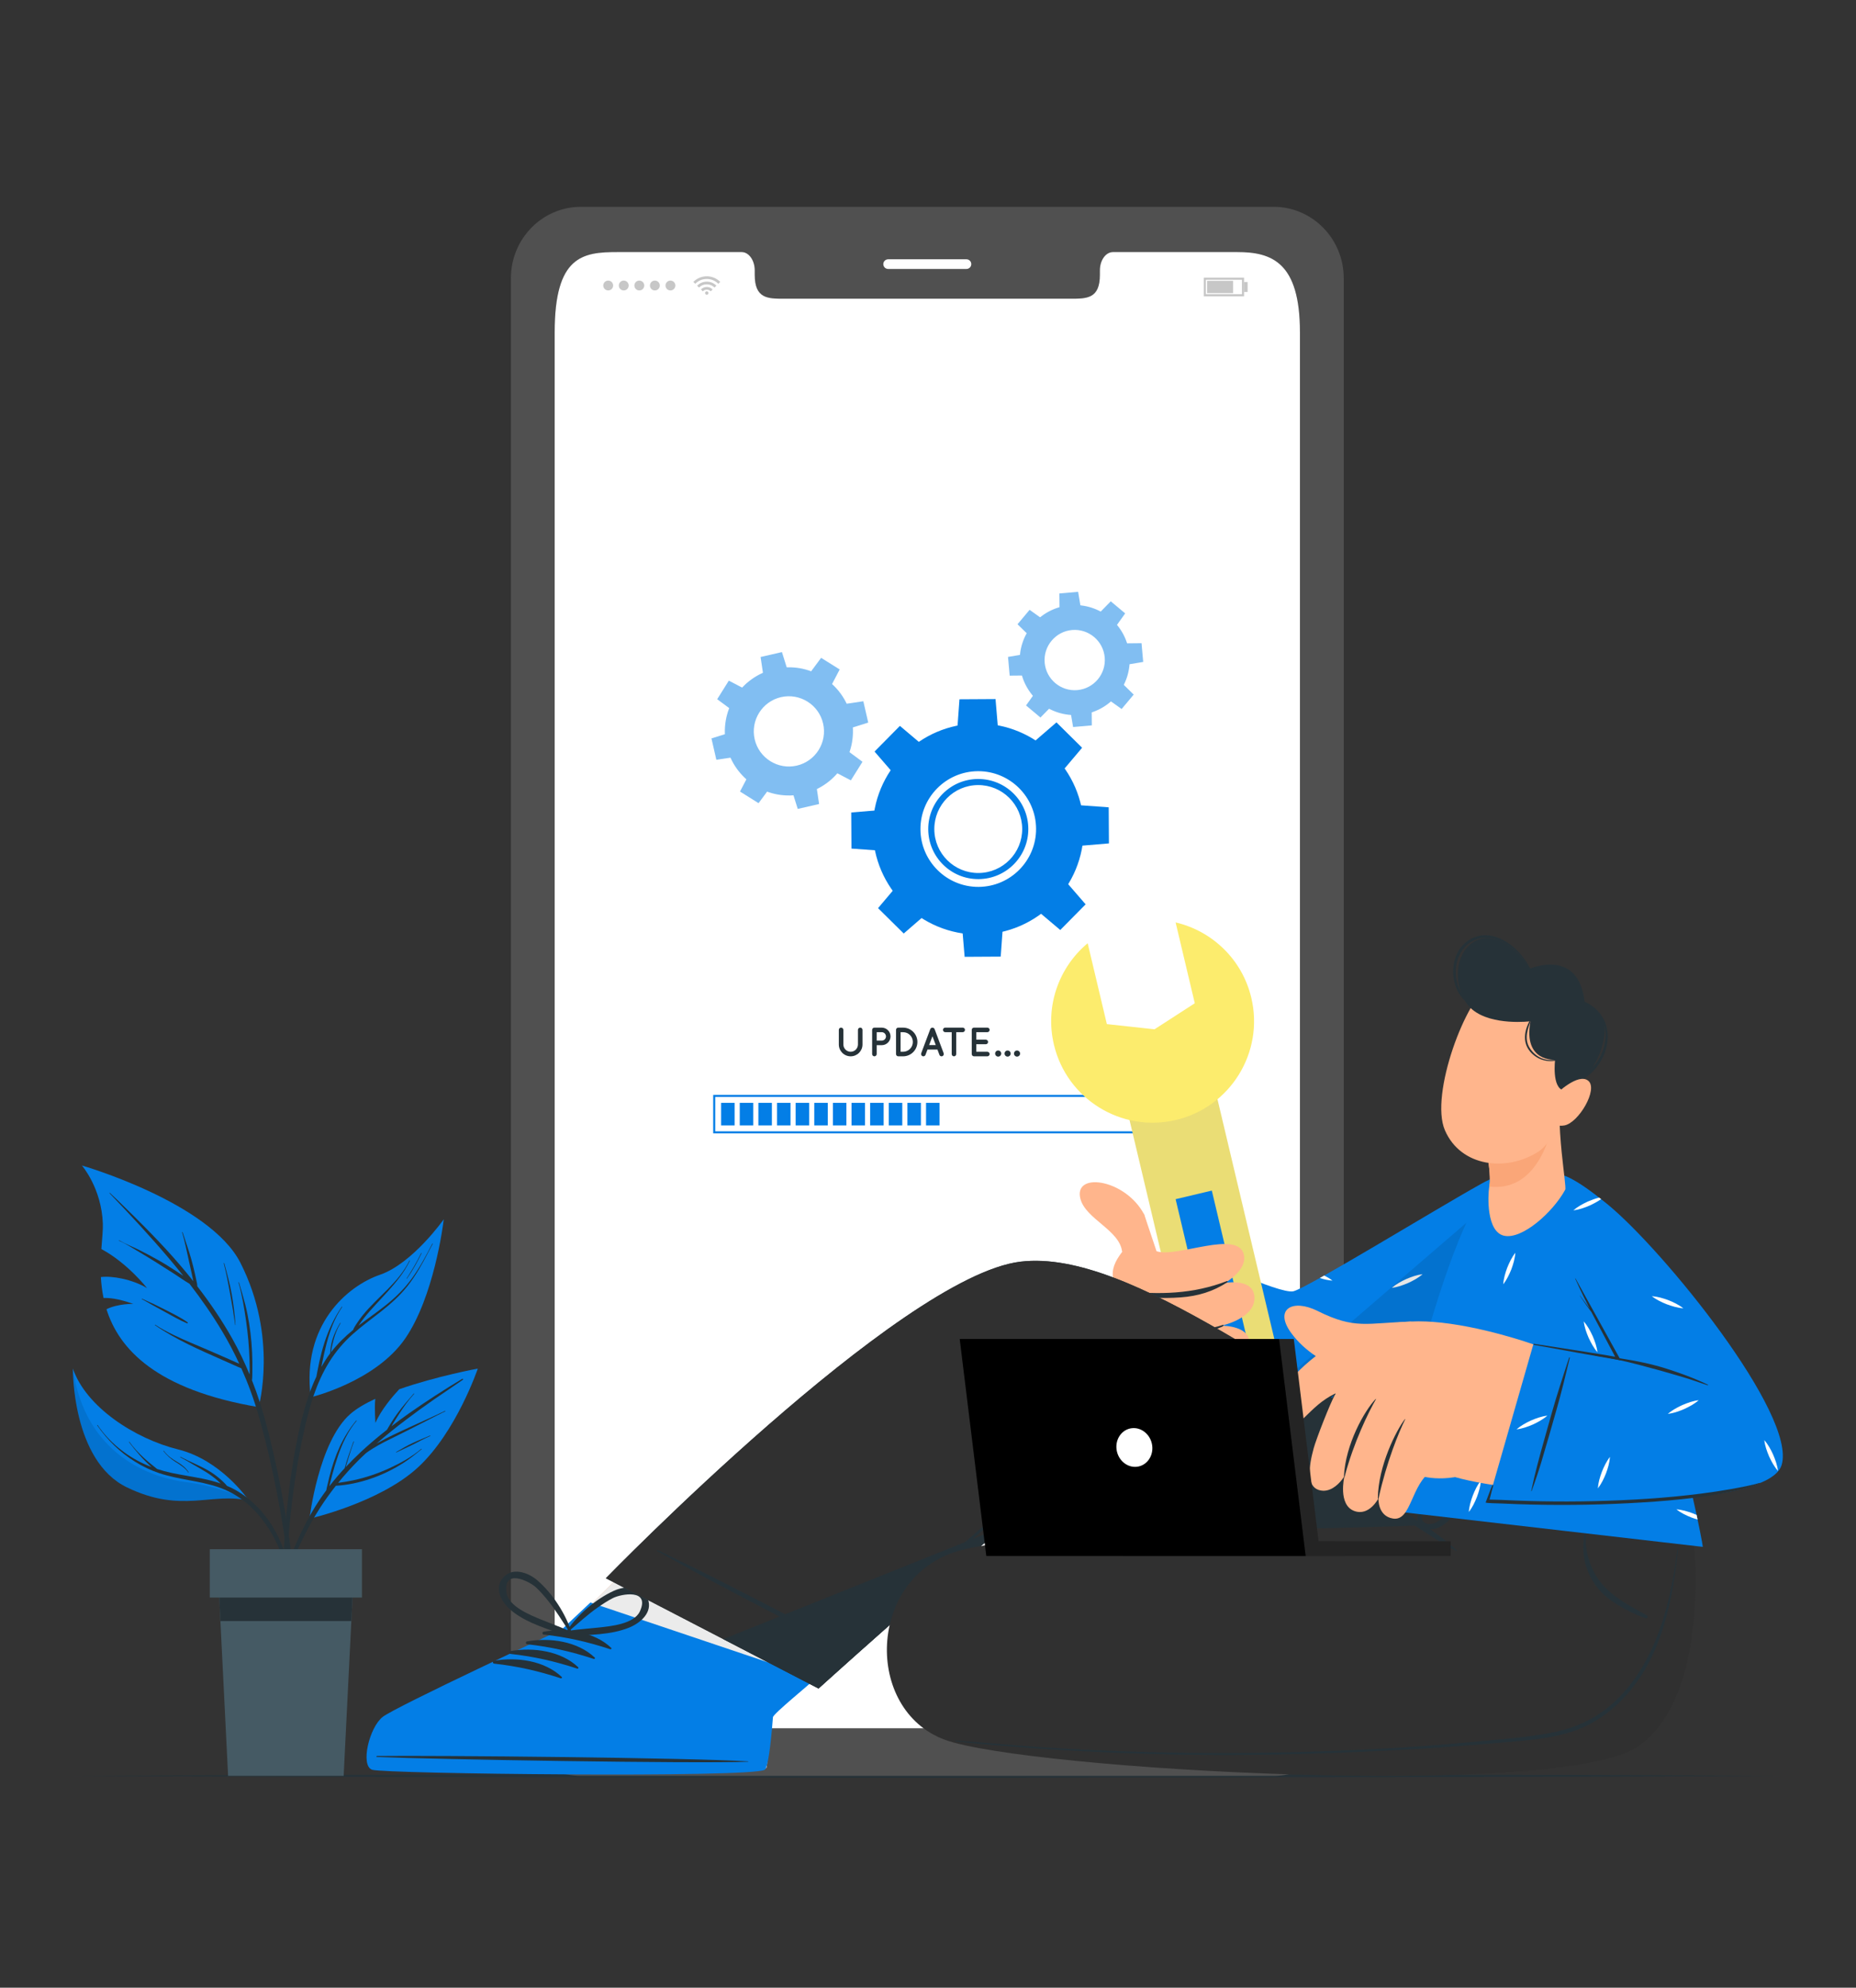 <svg width="453" height="485" viewBox="0 0 453 485" fill="none" xmlns="http://www.w3.org/2000/svg">
<rect x="0" y="0" width="453" height="485" fill="#333333" stroke="none"/>
<path d="M17.786 433.314L69.923 433.071L122.06 432.983L226.334 432.815L330.608 432.982L382.745 433.069L434.882 433.314L382.745 433.559L330.608 433.646L226.334 433.813L122.06 433.645L69.923 433.557L17.786 433.314Z" fill="#263238"/>
<path d="M310.849 50.464H141.799C132.359 50.464 124.699 58.254 124.699 67.884V415.894C124.699 425.504 132.359 433.314 141.799 433.314H310.849C320.299 433.314 327.969 425.504 327.969 415.894V67.884C327.969 58.254 320.299 50.464 310.849 50.464ZM317.279 405.134C317.279 414.294 310.419 421.704 301.959 421.704H150.719C142.239 421.704 135.379 414.294 135.379 405.134V81.074C135.379 62.414 142.239 61.504 150.719 61.504H181.009C182.769 61.504 184.209 63.504 184.209 65.984V67.054C184.209 72.864 187.389 72.884 191.299 72.884H261.359C265.299 72.884 268.449 72.864 268.449 67.054V65.984C268.449 63.504 269.869 61.504 271.659 61.504H301.959C310.419 61.504 317.279 63.984 317.279 81.074V405.134Z" fill="#505050"/>
<path d="M235.885 65.627H216.775C216.123 65.627 215.595 65.099 215.595 64.447C215.595 63.795 216.123 63.267 216.775 63.267H235.885C236.537 63.267 237.065 63.795 237.065 64.447C237.066 65.099 236.537 65.627 235.885 65.627Z" fill="white"/>
<path d="M317.281 81.074V405.134C317.281 414.294 310.421 421.704 301.961 421.704H150.721C142.241 421.704 135.381 414.294 135.381 405.134V81.074C135.381 62.414 142.241 61.504 150.721 61.504H181.011C182.771 61.504 184.211 63.504 184.211 65.984V67.054C184.211 72.864 187.391 72.884 191.301 72.884H261.361C265.301 72.884 268.451 72.864 268.451 67.054V65.984C268.451 63.504 269.871 61.504 271.661 61.504H301.961C310.421 61.504 317.281 63.984 317.281 81.074Z" fill="white"/>
<path d="M175.785 68.783C175.687 68.88 175.59 68.976 175.492 69.074C175.436 69.129 175.381 69.185 175.326 69.241C174.54 68.478 173.603 68.071 172.507 68.07C171.411 68.07 170.475 68.476 169.682 69.244C169.63 69.19 169.578 69.134 169.524 69.079C169.428 68.982 169.332 68.885 169.235 68.789C169.233 68.787 169.229 68.786 169.226 68.784C169.226 68.782 169.226 68.779 169.226 68.777C169.233 68.771 169.241 68.766 169.248 68.759C169.371 68.65 169.491 68.536 169.618 68.431C169.881 68.214 170.168 68.035 170.474 67.885C170.835 67.708 171.213 67.576 171.609 67.504C171.796 67.469 171.987 67.452 172.176 67.429C172.24 67.421 172.659 67.419 172.672 67.42C172.801 67.43 172.93 67.436 173.059 67.449C173.416 67.488 173.762 67.574 174.1 67.697C174.344 67.786 174.579 67.897 174.804 68.026C175.042 68.163 175.267 68.318 175.476 68.497C175.581 68.587 175.682 68.682 175.785 68.775C175.785 68.778 175.785 68.78 175.785 68.783Z" fill="#C7C7C7"/>
<path d="M170.61 70.16C170.455 70.007 170.303 69.856 170.147 69.701C170.674 69.184 171.297 68.855 172.029 68.756C173.123 68.608 174.063 68.94 174.86 69.694C174.703 69.851 174.55 70.003 174.396 70.156C173.873 69.648 173.242 69.373 172.504 69.374C171.767 69.375 171.137 69.649 170.61 70.16Z" fill="#C7C7C7"/>
<path d="M173.935 70.621C173.783 70.774 173.63 70.926 173.475 71.081C173.209 70.822 172.885 70.679 172.505 70.679C172.126 70.68 171.804 70.822 171.535 71.083C171.381 70.929 171.228 70.776 171.076 70.624C171.808 69.857 173.125 69.796 173.935 70.621Z" fill="#C7C7C7"/>
<path d="M172.92 71.499C172.92 71.728 172.734 71.915 172.504 71.915C172.275 71.915 172.089 71.728 172.089 71.499C172.089 71.269 172.275 71.082 172.504 71.082C172.734 71.084 172.92 71.269 172.92 71.499Z" fill="#C7C7C7"/>
<path d="M147.241 69.667C147.241 69.001 147.781 68.462 148.447 68.462C149.113 68.462 149.653 69.002 149.653 69.667C149.653 70.333 149.113 70.872 148.447 70.872C147.781 70.873 147.241 70.333 147.241 69.667Z" fill="#C7C7C7"/>
<path d="M151.038 69.667C151.038 69.001 151.578 68.462 152.244 68.462C152.91 68.462 153.449 69.002 153.449 69.667C153.449 70.333 152.909 70.872 152.244 70.872C151.578 70.873 151.038 70.333 151.038 69.667Z" fill="#C7C7C7"/>
<path d="M154.835 69.667C154.835 69.001 155.375 68.462 156.041 68.462C156.707 68.462 157.247 69.002 157.247 69.667C157.247 70.333 156.707 70.872 156.041 70.872C155.375 70.872 154.835 70.333 154.835 69.667Z" fill="#C7C7C7"/>
<path d="M158.632 69.667C158.632 69.001 159.172 68.462 159.837 68.462C160.502 68.462 161.043 69.002 161.043 69.667C161.043 70.333 160.503 70.872 159.837 70.872C159.171 70.872 158.632 70.333 158.632 69.667Z" fill="#C7C7C7"/>
<path d="M162.429 69.667C162.429 69.001 162.969 68.462 163.635 68.462C164.301 68.462 164.84 69.002 164.84 69.667C164.84 70.333 164.3 70.872 163.635 70.872C162.969 70.873 162.429 70.333 162.429 69.667Z" fill="#C7C7C7"/>
<path d="M303.639 72.306H293.812V67.746H303.639V72.306ZM294.327 71.792H303.125V68.26H294.327V71.792Z" fill="#C7C7C7"/>
<path d="M300.96 68.524H294.634V71.526H300.96V68.524Z" fill="#C7C7C7"/>
<path d="M304.513 68.81H303.64V71.242H304.513V68.81Z" fill="#C7C7C7"/>
<path d="M158.551 404.198H157.662V408.28H156.001V406.2H153.06V408.28H151.399V404.198H150.51L154.53 400.043L158.551 404.198Z" fill="#EBEBEB"/>
<path d="M302.531 400.043H292.839V401.428H302.531V400.043Z" fill="#EBEBEB"/>
<path d="M302.531 403.469H292.839V404.854H302.531V403.469Z" fill="#EBEBEB"/>
<path d="M302.531 406.895H292.839V408.28H302.531V406.895Z" fill="#EBEBEB"/>
<path d="M229.37 404.304L226.614 407.245L223.859 404.304L224.345 403.848L226.614 406.27L228.884 403.848L229.37 404.304Z" fill="#EBEBEB"/>
<path d="M226.614 410.283C223.854 410.283 221.608 408.037 221.608 405.277C221.608 402.517 223.854 400.271 226.614 400.271C229.374 400.271 231.62 402.517 231.62 405.277C231.62 408.037 229.374 410.283 226.614 410.283ZM226.614 400.933C224.218 400.933 222.269 402.882 222.269 405.278C222.269 407.674 224.218 409.623 226.614 409.623C229.01 409.623 230.959 407.674 230.959 405.278C230.959 402.881 229.01 400.933 226.614 400.933Z" fill="#EBEBEB"/>
<path d="M238.838 214.504C245.588 214.464 251.023 208.96 250.984 202.217C250.944 195.46 245.441 190.032 238.69 190.072C231.946 190.111 226.517 195.608 226.557 202.358C226.595 209.101 232.094 214.543 238.838 214.504ZM228.042 202.352C228.007 196.421 232.777 191.592 238.702 191.557C244.626 191.522 249.455 196.293 249.491 202.223C249.526 208.147 244.755 212.977 238.824 213.012C232.907 213.046 228.077 208.276 228.042 202.352ZM238.838 214.504C245.588 214.464 251.023 208.96 250.984 202.217C250.944 195.46 245.441 190.032 238.69 190.072C231.946 190.111 226.517 195.608 226.557 202.358C226.595 209.101 232.094 214.543 238.838 214.504ZM228.042 202.352C228.007 196.421 232.777 191.592 238.702 191.557C244.626 191.522 249.455 196.293 249.491 202.223C249.526 208.147 244.755 212.977 238.824 213.012C232.907 213.046 228.077 208.276 228.042 202.352ZM238.838 214.504C245.588 214.464 251.023 208.96 250.984 202.217C250.944 195.46 245.441 190.032 238.69 190.072C231.946 190.111 226.517 195.608 226.557 202.358C226.595 209.101 232.094 214.543 238.838 214.504ZM228.042 202.352C228.007 196.421 232.777 191.592 238.702 191.557C244.626 191.522 249.455 196.293 249.491 202.223C249.526 208.147 244.755 212.977 238.824 213.012C232.907 213.046 228.077 208.276 228.042 202.352ZM238.913 228.037C253.143 227.95 264.595 216.346 264.516 202.134C264.43 187.916 252.838 176.452 238.614 176.538C224.403 176.623 212.938 188.222 213.024 202.44C213.103 216.652 224.702 228.122 238.913 228.037ZM224.655 202.373C224.609 194.585 230.9 188.215 238.681 188.169C246.462 188.124 252.833 194.414 252.879 202.202C252.925 209.99 246.627 216.354 238.846 216.4C231.07 216.445 224.7 210.154 224.655 202.373ZM226.556 202.357C226.595 209.101 232.093 214.543 238.837 214.504C245.587 214.464 251.022 208.96 250.983 202.217C250.943 195.46 245.441 190.032 238.69 190.072C231.947 190.11 226.517 195.607 226.556 202.357ZM228.042 202.352C228.007 196.421 232.777 191.592 238.702 191.557C244.626 191.522 249.455 196.293 249.491 202.223C249.526 208.147 244.755 212.977 238.824 213.012C232.907 213.046 228.077 208.276 228.042 202.352ZM238.838 214.504C245.588 214.464 251.023 208.96 250.984 202.217C250.944 195.46 245.441 190.032 238.69 190.072C231.946 190.111 226.517 195.608 226.557 202.358C226.595 209.101 232.094 214.543 238.838 214.504ZM228.042 202.352C228.007 196.421 232.777 191.592 238.702 191.557C244.626 191.522 249.455 196.293 249.491 202.223C249.526 208.147 244.755 212.977 238.824 213.012C232.907 213.046 228.077 208.276 228.042 202.352ZM238.838 214.504C245.588 214.464 251.023 208.96 250.984 202.217C250.944 195.46 245.441 190.032 238.69 190.072C231.946 190.111 226.517 195.608 226.557 202.358C226.595 209.101 232.094 214.543 238.838 214.504ZM228.042 202.352C228.007 196.421 232.777 191.592 238.702 191.557C244.626 191.522 249.455 196.293 249.491 202.223C249.526 208.147 244.755 212.977 238.824 213.012C232.907 213.046 228.077 208.276 228.042 202.352Z" fill="#037EE6"/>
<path d="M233.672 177.637L243.572 177.578L242.983 170.574L234.178 170.626L233.672 177.637Z" fill="#037EE6"/>
<path d="M252.535 180.861L259.577 187.82L264.114 182.451L257.851 176.261L252.535 180.861Z" fill="#037EE6"/>
<path d="M263.594 196.479L263.653 206.38L270.658 205.791L270.605 196.985L263.594 196.479Z" fill="#037EE6"/>
<path d="M260.37 215.343L253.411 222.385L258.781 226.921L264.97 220.658L260.37 215.343Z" fill="#037EE6"/>
<path d="M244.752 226.402L234.852 226.46L235.441 233.465L244.246 233.413L244.752 226.402Z" fill="#037EE6"/>
<path d="M225.888 223.178L218.846 216.219L214.31 221.588L220.573 227.777L225.888 223.178Z" fill="#037EE6"/>
<path d="M214.829 207.559L214.771 197.659L207.766 198.248L207.818 207.054L214.829 207.559Z" fill="#037EE6"/>
<path d="M218.053 188.696L225.013 181.654L219.643 177.117L213.453 183.38L218.053 188.696Z" fill="#037EE6"/>
<g opacity="0.5">
<path d="M207.787 174.963C205.857 166.543 197.467 161.283 189.047 163.223C180.637 165.153 175.377 173.543 177.317 181.963C179.247 190.373 187.637 195.633 196.047 193.703C204.467 191.763 209.717 183.373 207.787 174.963ZM194.467 186.813C189.867 187.873 185.257 184.983 184.197 180.383C183.137 175.773 186.027 171.163 190.627 170.103C195.237 169.053 199.847 171.933 200.897 176.543C201.957 181.153 199.067 185.753 194.467 186.813Z" fill="#037EE6"/>
<path d="M186.267 164.528L192.126 163.182L190.85 159.109L185.639 160.306L186.267 164.528Z" fill="#037EE6"/>
<path d="M197.872 163.941L202.967 167.132L204.945 163.35L200.413 160.511L197.872 163.941Z" fill="#037EE6"/>
<path d="M206.494 171.732L207.84 177.591L211.913 176.314L210.716 171.103L206.494 171.732Z" fill="#037EE6"/>
<path d="M207.081 183.337L203.89 188.432L207.672 190.409L210.511 185.878L207.081 183.337Z" fill="#037EE6"/>
<path d="M199.29 191.959L193.431 193.304L194.707 197.377L199.919 196.18L199.29 191.959Z" fill="#037EE6"/>
<path d="M187.685 192.546L182.59 189.354L180.613 193.137L185.144 195.975L187.685 192.546Z" fill="#037EE6"/>
<path d="M179.063 184.755L177.718 178.896L173.644 180.172L174.841 185.383L179.063 184.755Z" fill="#037EE6"/>
<path d="M178.476 173.149L181.668 168.055L177.885 166.077L175.046 170.608L178.476 173.149Z" fill="#037EE6"/>
</g>
<g opacity="0.5">
<path d="M275.675 159.877C275.026 152.49 268.511 147.03 261.123 147.688C253.745 148.339 248.284 154.853 248.942 162.241C249.592 169.619 256.107 175.08 263.485 174.429C270.873 173.771 276.325 167.255 275.675 159.877ZM262.953 168.384C258.917 168.744 255.337 165.743 254.978 161.707C254.62 157.662 257.62 154.083 261.656 153.723C265.699 153.373 269.28 156.365 269.63 160.408C269.989 164.454 266.99 168.025 262.953 168.384Z" fill="#037EE6"/>
<path d="M258.605 148.47L263.746 148.016L263.14 144.402L258.568 144.806L258.605 148.47Z" fill="#037EE6"/>
<path d="M268.542 149.338L272.498 152.651L274.625 149.668L271.107 146.721L268.542 149.338Z" fill="#037EE6"/>
<path d="M274.956 156.978L275.41 162.118L279.023 161.512L278.619 156.94L274.956 156.978Z" fill="#037EE6"/>
<path d="M274.088 166.915L270.774 170.871L273.758 172.998L276.705 169.479L274.088 166.915Z" fill="#037EE6"/>
<path d="M266.448 173.328L261.308 173.782L261.913 177.396L266.485 176.992L266.448 173.328Z" fill="#037EE6"/>
<path d="M256.511 172.46L252.555 169.147L250.428 172.13L253.947 175.077L256.511 172.46Z" fill="#037EE6"/>
<path d="M250.098 164.82L249.644 159.68L246.03 160.286L246.434 164.858L250.098 164.82Z" fill="#037EE6"/>
<path d="M250.966 154.883L254.279 150.927L251.296 148.8L248.348 152.319L250.966 154.883Z" fill="#037EE6"/>
</g>
<path d="M278.347 267.407H174.32V276.295H278.347V267.407Z" stroke="#037EE6" stroke-width="0.5" stroke-miterlimit="10"/>
<path d="M179.3 269.096H176.006V274.606H179.3V269.096Z" fill="#037EE6"/>
<path d="M183.847 269.096H180.553V274.606H183.847V269.096Z" fill="#037EE6"/>
<path d="M188.394 269.096H185.1V274.606H188.394V269.096Z" fill="#037EE6"/>
<path d="M192.941 269.096H189.647V274.606H192.941V269.096Z" fill="#037EE6"/>
<path d="M197.488 269.096H194.194V274.606H197.488V269.096Z" fill="#037EE6"/>
<path d="M202.035 269.096H198.741V274.606H202.035V269.096Z" fill="#037EE6"/>
<path d="M206.582 269.096H203.288V274.606H206.582V269.096Z" fill="#037EE6"/>
<path d="M211.129 269.096H207.835V274.606H211.129V269.096Z" fill="#037EE6"/>
<path d="M215.676 269.096H212.382V274.606H215.676V269.096Z" fill="#037EE6"/>
<path d="M220.223 269.096H216.929V274.606H220.223V269.096Z" fill="#037EE6"/>
<path d="M224.77 269.096H221.476V274.606H224.77V269.096Z" fill="#037EE6"/>
<path d="M229.317 269.096H226.023V274.606H229.317V269.096Z" fill="#037EE6"/>
<path d="M207.624 257.741C206.015 257.741 204.735 256.442 204.735 254.852V251.294C204.735 250.984 204.975 250.744 205.285 250.744C205.585 250.744 205.844 250.984 205.844 251.294V254.852C205.844 255.831 206.644 256.631 207.623 256.631C208.612 256.631 209.402 255.831 209.402 254.852V251.294C209.402 250.984 209.652 250.744 209.962 250.744C210.272 250.744 210.512 250.984 210.512 251.294V254.852C210.513 256.442 209.224 257.741 207.624 257.741Z" fill="#263238"/>
<path d="M215.205 255.022H213.976V257.191C213.976 257.491 213.726 257.741 213.416 257.741C213.116 257.741 212.866 257.491 212.866 257.191V251.295C212.866 250.985 213.115 250.745 213.416 250.745H213.426H215.205C216.394 250.745 217.354 251.704 217.354 252.893C217.353 254.063 216.394 255.022 215.205 255.022ZM213.976 253.913H215.205C215.785 253.913 216.235 253.453 216.245 252.893C216.235 252.314 215.785 251.854 215.205 251.854H213.976V253.913Z" fill="#263238"/>
<path d="M218.696 257.191V251.295C218.696 250.985 218.936 250.745 219.246 250.745H220.425C222.354 250.745 223.913 252.314 223.913 254.233C223.913 256.172 222.354 257.741 220.425 257.741H219.246C218.936 257.741 218.696 257.491 218.696 257.191ZM219.805 256.632H220.425C221.744 256.622 222.803 255.563 222.803 254.234C222.803 252.924 221.744 251.855 220.425 251.855H219.805V256.632Z" fill="#263238"/>
<path d="M228.805 256.092H226.375L225.885 257.392C225.795 257.612 225.585 257.742 225.365 257.742C225.295 257.742 225.235 257.732 225.175 257.712C224.885 257.603 224.745 257.282 224.845 256.992L227.054 251.105C227.144 250.885 227.365 250.746 227.584 250.755C227.813 250.745 228.023 250.885 228.113 251.105L230.322 256.992C230.423 257.282 230.282 257.602 229.992 257.712C229.942 257.733 229.873 257.742 229.803 257.742C229.583 257.742 229.373 257.612 229.293 257.392L228.805 256.092ZM228.394 254.993L227.585 252.843L226.775 254.993H228.394Z" fill="#263238"/>
<path d="M234.975 251.854H233.385V257.191C233.385 257.501 233.146 257.741 232.836 257.741C232.536 257.741 232.286 257.501 232.286 257.191V251.854H230.707C230.396 251.854 230.157 251.594 230.157 251.294C230.157 250.984 230.396 250.744 230.707 250.744H234.975C235.275 250.744 235.525 250.984 235.525 251.294C235.524 251.594 235.274 251.854 234.975 251.854Z" fill="#263238"/>
<path d="M237.176 257.191V251.295C237.176 250.985 237.416 250.745 237.726 250.745H237.736C237.736 250.745 237.736 250.745 237.756 250.745H240.994C241.284 250.745 241.544 250.985 241.544 251.295C241.544 251.605 241.284 251.855 240.994 251.855H238.285V253.684H240.614C240.914 253.684 241.164 253.944 241.164 254.234C241.164 254.544 240.914 254.794 240.614 254.794H238.285V256.633H240.994C241.284 256.633 241.544 256.883 241.544 257.193C241.544 257.493 241.284 257.743 240.994 257.743H237.756C237.736 257.743 237.736 257.733 237.736 257.733L237.726 257.743C237.416 257.741 237.176 257.491 237.176 257.191Z" fill="#263238"/>
<path d="M243.626 256.322C244.035 256.322 244.375 256.662 244.375 257.071C244.375 257.481 244.035 257.811 243.626 257.811C243.216 257.811 242.886 257.481 242.886 257.071C242.886 256.662 243.216 256.322 243.626 256.322Z" fill="#263238"/>
<path d="M245.927 256.322C246.336 256.322 246.676 256.662 246.676 257.071C246.676 257.481 246.336 257.811 245.927 257.811C245.517 257.811 245.187 257.481 245.187 257.071C245.186 256.662 245.517 256.322 245.927 256.322Z" fill="#263238"/>
<path d="M248.227 256.322C248.636 256.322 248.976 256.662 248.976 257.071C248.976 257.481 248.636 257.811 248.227 257.811C247.817 257.811 247.487 257.481 247.487 257.071C247.486 256.662 247.816 256.322 248.227 256.322Z" fill="#263238"/>
<path d="M370.43 297.948C355.011 324.235 330.801 347.73 324.38 350.119C317.388 352.721 291.338 344.738 278.377 340.069C274.133 338.54 282.809 308.666 287.38 307.128C291.951 305.591 312.145 317.85 317.009 316.658C318.538 316.283 345.437 300.594 360.2 290.718C373.963 281.51 375.111 289.968 370.43 297.948Z" fill="#FFB58C"/>
<path d="M280.272 345.583L291.966 306.222C291.966 306.222 312.295 315.841 315.664 315.074C319.033 314.307 350.227 295.138 361.582 288.819C372.937 282.499 381.532 286.515 367.107 306.304C351.533 327.669 333.49 348.061 326.428 350.944C317.134 354.738 280.272 345.583 280.272 345.583Z" fill="#037EE6"/>
<path d="M324.384 331.776C323.904 333.066 323.504 334.396 323.404 335.826C324.294 334.686 324.874 333.445 325.384 332.165C325.854 330.875 326.264 329.566 326.354 328.126C325.484 329.266 324.894 330.506 324.384 331.776ZM323.214 311.225C322.844 311.435 322.474 311.636 322.124 311.836C323.124 312.156 324.144 312.395 325.224 312.475C324.584 311.975 323.904 311.575 323.214 311.225ZM306.274 343.846C304.994 343.356 303.674 342.965 302.234 342.855C303.374 343.745 304.614 344.336 305.894 344.846C307.184 345.316 308.494 345.716 309.934 345.816C308.794 344.936 307.554 344.356 306.274 343.846ZM301.354 320.846C300.764 319.606 300.124 318.386 299.184 317.306C299.364 318.726 299.814 320.016 300.364 321.286C300.944 322.536 301.594 323.756 302.534 324.826C302.364 323.406 301.884 322.106 301.354 320.846ZM343.234 312.086C341.994 312.656 340.774 313.306 339.684 314.246C341.114 314.066 342.414 313.596 343.674 313.056C344.914 312.486 346.134 311.846 347.224 310.896C345.794 311.076 344.504 311.546 343.234 312.086ZM284.174 332.445L283.804 333.695C284.874 333.185 285.914 332.596 286.854 331.776C285.914 331.896 285.034 332.135 284.174 332.445Z" fill="white"/>
<path d="M289.816 344.78C290.422 343.468 290.747 341.976 291.192 340.6C291.596 339.353 292.019 338.111 292.406 336.859C293.251 334.127 294.115 331.4 294.946 328.664C295.775 325.935 296.621 323.211 297.425 320.475C298.224 317.753 299.12 315.044 299.769 312.281C299.794 312.175 299.633 312.127 299.589 312.225C298.412 314.811 297.502 317.525 296.555 320.202C295.622 322.842 294.77 325.513 293.948 328.189C293.111 330.915 292.348 333.665 291.612 336.42C291.257 337.748 290.949 339.088 290.634 340.426C290.302 341.835 289.819 343.298 289.68 344.738C289.673 344.815 289.78 344.857 289.816 344.78Z" fill="#263238"/>
<path opacity="0.1" d="M298.579 349.46C309.273 351.376 321.584 352.918 326.427 350.94C333.491 348.061 351.535 327.675 367.11 306.301C376.269 293.725 376.136 287.525 371.915 286.285L298.579 349.46Z" fill="black"/>
<path d="M290.074 393.355C292.316 402.803 299.704 409.688 308.549 411.748L303.87 392.027L313.696 385.672L325.33 386.936L330.012 406.67C336.999 400.841 340.494 391.373 338.252 381.926C335.098 368.631 321.756 360.395 308.447 363.552C295.152 366.705 286.92 380.06 290.074 393.355Z" fill="#DBDBDB"/>
<path d="M293.911 254.547L272.45 259.638L300.244 376.808L321.704 371.718L293.911 254.547Z" fill="#EADD75"/>
<path d="M295.773 290.504L286.936 292.6L298.381 340.853L307.219 338.757L295.773 290.504Z" fill="#037EE6"/>
<path d="M305.411 243.466C303.169 234.018 295.781 227.133 286.936 225.073L291.615 244.794L281.789 251.149L270.155 249.885L265.473 230.151C258.486 235.98 254.991 245.448 257.233 254.895C260.387 268.191 273.729 276.426 287.038 273.269C300.333 270.117 308.565 256.762 305.411 243.466Z" fill="#FCEC6D"/>
<path d="M299.681 338.514C301.731 334.702 296.065 334.468 296.065 334.468C296.065 334.468 304.303 332.839 304.897 328.091C305.457 323.513 298.602 323.472 298.111 323.463C298.546 323.373 306.076 321.678 306.181 316.846C306.286 311.824 299.397 312.964 298.953 313.039C299.337 312.825 304.368 309.911 303.613 306.221C302.313 299.882 287.239 306.998 282.281 305.301L279.175 296.049C278.752 297.887 278.544 299.754 276.078 302.741C273.771 305.536 272.211 307.384 271.718 309.599C270.915 313.243 273.857 314.842 273.857 314.842C273.857 314.842 269.572 316.489 269.369 320.291C269.27 322.243 272.305 324.138 272.305 324.138C272.305 324.138 268.929 325.6 268.96 328.994C268.976 331.702 272.017 333.182 272.017 333.182C272.017 333.182 269.427 336.09 270.342 338.851C272.173 344.424 295.284 346.674 299.681 338.514Z" fill="#FFB58C"/>
<path d="M281.244 303.285L279.214 296.24C279.08 295.999 278.942 295.747 278.801 295.523C273.89 287.54 261.978 286.027 263.702 292.526C265.006 297.472 273.272 300.142 273.874 305.401L273.885 305.396L281.244 303.285Z" fill="#FFB58C"/>
<path d="M272.461 333.489C272.385 333.475 272.351 333.579 272.426 333.606C279.846 336.201 288.793 336.778 296.37 334.513C296.619 334.439 296.606 334.003 296.317 334.032C288.061 334.873 280.668 334.961 272.461 333.489Z" fill="#263238"/>
<path d="M272.185 324.174C272.096 324.158 272.068 324.305 272.16 324.337C279.82 326.969 289.916 327.342 298.341 323.703C298.63 323.578 298.764 323.177 298.421 323.295C292.635 325.289 279.566 325.537 272.185 324.174Z" fill="#263238"/>
<path d="M299.454 312.582C291.24 315.758 282.835 315.983 274.168 314.971C274.055 314.958 274.048 315.119 274.14 315.156C278.245 316.806 283.836 316.875 288.191 316.56C292.362 316.259 296.066 315.149 299.565 312.87C299.7 312.781 299.629 312.514 299.454 312.582Z" fill="#263238"/>
<path d="M96.618 430.656C99.516 431.77 183.678 433.299 186.972 431.417C187.331 431.206 187.232 427.492 188.47 417.883C188.532 417.425 190.451 415.642 193.448 413.128C204.704 403.693 231.152 383.807 231.152 383.807L189.152 347.316L148.451 387.323L137.864 397.726C137.864 397.726 103.478 416.294 100.073 418.745C96.693 421.209 93.721 429.542 96.618 430.656Z" fill="#FFB58C"/>
<path d="M96.619 430.653C99.52 431.776 183.681 433.298 186.971 431.42C187.327 431.209 187.227 427.496 188.472 417.882C188.527 417.426 190.45 415.648 193.451 413.125C197.363 409.846 199.222 408.349 205.046 403.814L151.648 384.182L148.447 387.328L137.866 397.731C137.866 397.731 103.477 416.293 100.076 418.749C96.696 421.205 93.718 429.541 96.619 430.653Z" fill="#EBEBEB"/>
<path d="M90.819 431.817C93.743 432.833 183.414 433.815 186.642 431.828C187.401 431.361 188.096 426.154 188.653 419.018C188.723 418.124 197.805 410.863 199.049 409.519L144.1 391.012L137.161 397.542C137.161 397.542 96.722 416.358 93.416 418.918C90.127 421.477 87.895 430.801 90.819 431.817Z" fill="#037EE6"/>
<path d="M92.064 428.47C106.151 428.289 168.642 428.887 182.582 429.779C182.696 429.786 182.694 429.863 182.581 429.867C168.621 430.351 106.137 429.293 92.061 428.701C91.763 428.688 91.766 428.474 92.064 428.47Z" fill="#263238"/>
<path d="M132.679 398.133C138.233 397.164 145.002 398.094 149.191 402.091C149.354 402.246 149.131 402.475 148.952 402.416C143.504 400.629 138.411 399.463 132.694 398.834C132.29 398.789 132.281 398.203 132.679 398.133Z" fill="#263238"/>
<path d="M128.65 400.497C134.204 399.528 140.972 400.458 145.161 404.456C145.324 404.611 145.101 404.839 144.922 404.781C139.474 402.993 134.381 401.828 128.664 401.198C128.261 401.154 128.252 400.567 128.65 400.497Z" fill="#263238"/>
<path d="M124.622 402.862C130.176 401.892 136.945 402.822 141.134 406.82C141.296 406.975 141.074 407.203 140.895 407.144C135.447 405.357 130.354 404.191 124.636 403.561C124.233 403.518 124.224 402.931 124.622 402.862Z" fill="#263238"/>
<path d="M120.593 405.226C126.147 404.256 132.916 405.186 137.105 409.184C137.268 409.339 137.045 409.567 136.866 409.509C131.418 407.722 126.325 406.556 120.608 405.926C120.204 405.882 120.195 405.295 120.593 405.226Z" fill="#263238"/>
<path d="M124.984 393.119C128.868 396.214 133.957 397.518 138.513 399.266C138.986 399.447 139.369 399.005 139.391 398.584C139.482 398.569 139.559 398.5 139.524 398.386C138.069 393.739 134.847 388.783 131.137 385.591C128.847 383.62 124.807 382.223 122.594 385.197C120.499 388.01 122.716 391.313 124.984 393.119ZM123.625 388.643C122.719 382.551 129.21 385.82 130.841 387.34C131.889 388.317 132.838 389.439 133.741 390.548C135.634 392.873 137.161 395.422 138.804 397.913C136.618 396.917 134.367 396.117 132.146 395.203C129.5 394.113 124.125 392.002 123.625 388.643Z" fill="#263238"/>
<path d="M158.124 390.157C156.825 386.686 152.556 386.905 149.807 388.162C145.356 390.198 140.885 394.064 138.196 398.125C138.13 398.225 138.185 398.312 138.269 398.352C138.172 398.762 138.418 399.294 138.922 399.251C143.785 398.837 149.035 398.997 153.626 397.104C156.307 395.998 159.353 393.441 158.124 390.157ZM146.167 397.116C143.78 397.377 141.395 397.52 139.019 397.871C141.289 395.934 143.464 393.909 145.929 392.202C147.105 391.387 148.328 390.573 149.606 389.926C151.595 388.919 158.738 387.581 156.176 393.182C154.762 396.269 149.011 396.803 146.167 397.116Z" fill="#263238"/>
<path d="M147.87 385.092L199.787 411.994C199.787 411.994 253.872 363.035 258.826 362.674C263.637 362.324 336.545 411.682 373.175 411.835C411.116 411.994 413.035 372.244 413.035 372.244L357.69 359.534C317.794 339.871 276.238 304.557 249.059 307.85C219.54 311.429 147.87 385.092 147.87 385.092Z" fill="#37474F"/>
<path d="M147.87 385.092L199.787 411.994C199.787 411.994 253.872 363.035 258.826 362.674C263.637 362.324 336.545 411.682 373.175 411.835C411.116 411.994 413.035 372.244 413.035 372.244L357.69 359.534C317.794 339.871 276.238 304.557 249.059 307.85C219.54 311.429 147.87 385.092 147.87 385.092Z" fill="#303030"/>
<path d="M160.553 378.241C169.317 382.573 166.859 381.212 175.577 385.637C179.843 387.802 201.311 398.634 204.954 401.316C205.034 401.375 204.961 401.515 204.867 401.484C200.576 400.048 179.349 388.755 175.123 386.512C166.488 381.929 169.015 383.156 160.429 378.481C160.267 378.393 160.388 378.16 160.553 378.241Z" fill="#263238"/>
<path d="M208.982 399.592C219.131 390.642 252.388 361.507 253.737 360.424C254.823 359.552 255.921 358.417 257.199 357.827C258.289 357.324 259.361 357.6 260.402 358.086C261.939 358.803 263.446 359.591 264.97 360.335C267.969 361.799 270.969 363.263 273.968 364.728C285.599 370.406 297.164 376.23 308.885 381.721C320.156 387 328.203 391.97 339.975 396.03C351.683 400.068 363.782 403.14 376.088 404.64C377.605 404.825 379.125 404.984 380.647 405.126C380.757 405.136 380.756 405.305 380.643 405.3C368.552 404.712 356.652 402.24 345.101 398.689C333.438 395.104 325.525 390.449 314.449 385.352C302.97 380.07 291.656 374.418 280.34 368.796C274.366 365.827 268.405 362.83 262.415 359.895C261.057 359.23 259.122 357.788 257.571 358.502C256.901 358.81 256.341 359.355 255.78 359.821C255.116 360.373 254.452 360.926 253.788 361.479C251.22 363.616 210.457 398.727 209.12 399.738C209.02 399.812 208.884 399.679 208.982 399.592Z" fill="#263238"/>
<path d="M176.523 399.946L245.253 372.376C227.693 386.736 199.783 411.996 199.783 411.996L176.523 399.946Z" fill="#263238"/>
<path d="M413.034 372.246C413.034 372.246 411.114 411.996 373.174 411.836C341.334 411.706 282.064 374.386 263.964 364.866L324.324 340.646C335.344 347.376 346.584 354.056 357.694 359.536L413.034 372.246Z" fill="#263238"/>
<path d="M413.034 372.244C413.034 372.244 418.568 412.702 400.014 425.998C381.461 439.295 250.177 431.793 230.53 424.471C210.883 417.149 211.68 384.959 233.798 378.468C254.833 372.295 343.154 372.744 345.368 371.972C345.922 371.779 337.78 366.395 337.83 366.092L355.585 355.99L413.034 372.244Z" fill="#303030"/>
<path d="M386.773 374.464C386.805 374.312 387.041 374.372 387.034 374.518C386.838 378.57 388.151 382.901 390.676 386.091C393.572 389.75 397.986 391.922 401.973 394.165C402.356 394.381 402.032 394.981 401.631 394.842C399.178 393.987 396.776 392.794 394.566 391.421C392.554 390.171 390.711 388.633 389.348 386.679C386.838 383.075 385.86 378.776 386.773 374.464Z" fill="#263238"/>
<path d="M346.98 368.254C347.941 367.132 348.982 366.07 349.981 364.982C352.344 362.409 354.719 359.825 357.186 357.352C357.42 357.118 357.841 357.482 357.624 357.741C355.947 359.743 354.181 361.674 352.442 363.622C351.55 364.62 350.656 365.616 349.755 366.607C348.914 367.531 347.883 368.441 347.242 369.521C346.577 370.642 347.341 371.66 348.526 371.84C349.587 372.001 350.594 371.501 351.44 370.911C353.361 369.57 354.912 367.597 356.534 365.926C357.526 364.904 358.518 363.883 359.525 362.875C360.595 361.803 361.73 360.791 362.797 359.721C362.866 359.652 362.988 359.758 362.926 359.835C361.982 361.014 361.104 362.254 360.159 363.438C359.214 364.62 358.257 365.79 357.285 366.949C356.364 368.047 355.414 369.119 354.439 370.168C353.611 371.06 352.676 371.923 351.592 372.497C349.842 373.425 346.873 373.51 346.063 371.268C345.663 370.159 346.272 369.08 346.98 368.254Z" fill="#263238"/>
<path d="M233.252 424.712C240.109 425.143 246.949 425.845 253.806 426.295C260.607 426.741 267.415 427.08 274.226 427.317C287.906 427.792 301.599 427.874 315.285 427.533C329.113 427.189 344.043 426.473 357.821 425.18C364.414 424.562 371.09 424.099 377.627 422.992C383.525 421.993 388.931 419.8 393.493 415.751C402.742 407.541 406.749 395.045 408.7 383.024C408.961 381.411 409.189 379.794 409.392 378.172C409.406 378.062 409.572 378.072 409.56 378.184C408.212 390.539 405.715 403.372 397.482 412.989C393.92 417.149 389.474 420.491 384.352 422.285C378.11 424.471 371.277 424.747 364.764 425.339C350.932 426.597 335.94 427.378 322.064 427.839C308.1 428.304 294.121 428.36 280.156 427.95C266.194 427.54 252.234 426.726 238.325 425.425C236.626 425.266 234.933 425.091 233.241 424.867C233.146 424.855 233.154 424.706 233.252 424.712Z" fill="#263238"/>
<path d="M278.849 373.911C283.197 373.469 287.535 373.039 291.899 372.778C296.305 372.515 300.714 372.316 305.125 372.138C313.848 371.786 322.591 371.51 331.321 371.486C336.282 371.472 341.229 371.667 346.181 371.948C346.341 371.957 346.317 372.184 346.164 372.191C337.417 372.596 328.678 372.76 319.925 372.954C311.191 373.148 302.461 373.528 293.737 373.973C288.789 374.226 283.841 374.37 278.891 374.554C278.527 374.569 278.484 373.948 278.849 373.911Z" fill="#263238"/>
<path d="M336.825 365.607C340.267 367.209 343.468 369.249 346.588 371.403C349.668 373.529 352.809 375.745 355.56 378.287C355.639 378.36 355.526 378.457 355.447 378.416C352.122 376.696 348.947 374.587 345.798 372.564C342.636 370.532 339.493 368.462 336.596 366.061C336.392 365.891 336.541 365.475 336.825 365.607Z" fill="#263238"/>
<path d="M338.397 368.52L415.608 377.437C415.603 375.851 400.255 298.153 380.313 286.092C376.479 283.773 369.611 283.912 363.487 289.511C352.364 299.681 337.396 367.476 338.397 368.52Z" fill="#037EE6"/>
<path d="M387.423 293.236C386.223 293.796 385.043 294.436 384.003 295.336C385.423 295.156 386.723 294.696 387.983 294.156C388.003 294.146 388.023 294.136 388.043 294.126C387.833 293.816 387.633 293.526 387.423 293.236ZM373.683 346.596C372.433 347.176 371.223 347.826 370.143 348.766C371.563 348.596 372.863 348.126 374.123 347.586C375.363 347.006 376.583 346.356 377.673 345.416C376.243 345.586 374.953 346.056 373.683 346.596ZM407.913 344.336C407.633 344.536 407.343 344.756 407.073 344.996C407.403 344.956 407.723 344.896 408.043 344.826C408.003 344.666 407.963 344.496 407.913 344.336ZM341.973 349.916C341.973 349.906 341.963 349.906 341.963 349.896C341.833 350.466 341.703 351.016 341.573 351.566C342.013 352.386 342.523 353.176 343.153 353.896C342.983 352.476 342.513 351.176 341.973 349.916ZM388.713 325.966C388.133 324.716 387.483 323.506 386.553 322.416C386.723 323.846 387.193 325.136 387.733 326.406C388.313 327.646 388.953 328.866 389.893 329.946C389.723 328.526 389.253 327.226 388.713 325.966ZM369.983 285.536C369.913 285.556 369.853 285.576 369.793 285.606C369.873 285.706 369.953 285.806 370.043 285.906C370.033 285.786 370.013 285.656 369.983 285.536ZM357.873 331.486C356.593 330.996 355.273 330.606 353.833 330.496C354.973 331.386 356.213 331.976 357.493 332.486C358.783 332.956 360.093 333.356 361.533 333.456C360.393 332.576 359.153 331.996 357.873 331.486ZM414.103 369.646C413.803 369.516 413.503 369.386 413.203 369.266C411.913 368.796 410.603 368.386 409.173 368.286C410.293 369.176 411.543 369.756 412.823 370.266C413.323 370.456 413.833 370.626 414.343 370.776C414.273 370.416 414.193 370.036 414.103 369.646ZM390.973 359.126C390.493 360.416 390.093 361.736 389.993 363.166C390.873 362.036 391.463 360.786 391.973 359.516C392.453 358.226 392.843 356.916 392.953 355.476C392.063 356.616 391.483 357.856 390.973 359.126ZM359.483 364.876C359.003 366.166 358.603 367.476 358.503 368.916C359.393 367.776 359.973 366.536 360.483 365.256C360.953 363.966 361.363 362.646 361.453 361.216C360.583 362.346 359.993 363.586 359.483 364.876ZM367.873 309.326C367.393 310.616 366.993 311.936 366.903 313.376C367.773 312.236 368.363 310.986 368.883 309.716C369.353 308.426 369.753 307.106 369.853 305.676C368.963 306.816 368.393 308.056 367.873 309.326Z" fill="white"/>
<path d="M388.774 291.672C403.12 302.708 440.933 347.326 433.029 357.912C425.069 368.574 370.953 364.973 355.146 360.417C350.444 359.062 362.509 329.148 367.526 327.666C371.703 326.432 395.158 332.798 395.581 331.439C396.059 329.904 390.864 320.012 382.485 301.938C372.822 281.098 382.437 286.797 388.774 291.672Z" fill="#FFB58C"/>
<path d="M344.422 322.479C333.585 322.756 330.845 324.491 321.575 319.868C315.492 316.835 310.944 319.417 315.078 325.152C321.838 334.533 335.895 337.112 341.026 336.602L344.422 322.479Z" fill="#FFB58C"/>
<path d="M374.246 328.021C374.246 328.021 361.25 323.381 349.673 322.534C341.667 321.949 324.106 322.617 310.457 342.311C307.22 346.982 305.92 355.934 313.978 350.225C319.702 346.17 322.107 341.869 325.865 340.116C325.865 340.116 325.563 351.699 330.369 354.76C332.517 356.128 338.467 359.724 343.499 361.863C343.499 361.863 344.26 360.892 345.048 359.525C345.048 359.525 349.808 361.96 357.665 359.879L374.246 328.021Z" fill="#FFB58C"/>
<path d="M341.942 323.194C338.579 325.723 331.541 331.201 327.342 337.684C322.678 344.886 315.635 360.016 320.987 363.404C324.911 365.888 328.108 360.348 328.108 360.348C328.108 360.348 326.515 367.215 330.551 368.684C334.228 370.022 336.445 365.588 336.445 365.588C336.445 365.588 336.195 369.92 339.985 370.527C344.544 371.257 344.32 362.059 349.577 358.808C350.758 358.078 341.942 323.194 341.942 323.194Z" fill="#FFB58C"/>
<path d="M335.773 341.343C333 344.239 328.39 352.433 328.023 360.191C328.015 360.367 328.143 360.467 328.185 360.309C330.403 351.853 334.088 344.44 335.841 341.387C335.864 341.347 335.804 341.311 335.773 341.343Z" fill="#263238"/>
<path d="M342.906 346.262C340.77 349.007 336.396 357.665 336.294 365.539C336.292 365.715 336.428 365.807 336.462 365.647C338.415 356.717 341.409 349.454 342.976 346.302C342.998 346.26 342.934 346.227 342.906 346.262Z" fill="#263238"/>
<path d="M325.851 340.047C322.568 341.634 320.603 343.7 318.025 346.205C316.749 347.444 315.45 348.666 314.043 349.757C312.762 350.75 310.88 352.243 309.185 351.3C308.242 350.775 308.053 349.567 308.081 348.585C308.112 347.482 308.841 345.335 309.328 344.343C309.353 344.293 309.267 344.248 309.241 344.298C308.787 345.184 307.932 347.159 307.745 348.139C307.576 349.026 307.496 350.039 307.879 350.885C308.701 352.705 310.986 352.583 312.489 351.797C313.388 351.326 314.205 350.672 314.988 350.032C315.746 349.413 316.473 348.759 317.183 348.086C318.641 346.706 320.017 345.243 321.46 343.846C323.043 342.311 324.179 341.501 325.922 340.153C325.982 340.108 325.916 340.015 325.851 340.047Z" fill="#263238"/>
<path d="M320.632 353.387C321.199 351.271 324.68 342.272 325.935 340.116C325.967 340.061 325.891 340.009 325.853 340.06C323.584 343.056 320.381 350.546 319.733 352.883C319.092 355.193 318.399 358.124 318.794 360.515C319.39 364.122 321.896 364.41 322.81 364.439C323.9 364.475 324.93 364.077 325.796 363.429C326.761 362.708 327.594 361.405 328.145 360.354C328.174 360.299 328.098 360.242 328.063 360.298C327.048 361.925 325.204 363.672 323.201 363.738C322.332 363.767 321.407 363.522 320.771 362.904C320.023 362.176 319.795 361.095 319.714 360.094C319.532 357.829 320.049 355.561 320.632 353.387Z" fill="#263238"/>
<path d="M374.246 328.021L363.363 365.905C363.363 365.905 431.094 369.767 434.848 357.467C438.602 345.167 405.877 304.873 392.305 293.807C376.576 280.984 375.729 286.37 380.85 299.197C386.211 312.625 395.444 331.801 395.444 331.801L374.246 328.021Z" fill="#037EE6"/>
<path d="M390.974 359.126C390.494 360.416 390.094 361.736 389.994 363.166C390.874 362.036 391.464 360.786 391.974 359.516C392.454 358.226 392.844 356.916 392.954 355.476C392.064 356.616 391.484 357.856 390.974 359.126ZM407.204 317.236C405.914 316.766 404.584 316.366 403.164 316.266C404.294 317.156 405.534 317.736 406.814 318.246C408.104 318.716 409.414 319.126 410.854 319.226C409.724 318.336 408.474 317.756 407.204 317.236ZM432.774 354.926C432.204 353.676 431.554 352.456 430.604 351.386C430.784 352.796 431.254 354.096 431.784 355.356C432.364 356.606 433.014 357.826 433.954 358.906C433.784 357.476 433.314 356.196 432.774 354.926ZM410.614 342.836C409.684 343.266 408.774 343.736 407.914 344.336C407.634 344.536 407.344 344.756 407.074 344.996C407.404 344.956 407.724 344.896 408.044 344.826C409.094 344.606 410.084 344.226 411.054 343.816C412.304 343.236 413.514 342.596 414.604 341.656C413.174 341.816 411.884 342.296 410.614 342.836ZM373.684 346.596C372.434 347.176 371.224 347.826 370.144 348.766C371.564 348.596 372.864 348.126 374.124 347.586C375.364 347.006 376.584 346.356 377.674 345.416C376.244 345.586 374.954 346.056 373.684 346.596ZM390.314 292.216C389.354 292.446 388.444 292.796 387.544 293.176C387.504 293.196 387.464 293.216 387.424 293.236C386.224 293.796 385.044 294.436 384.004 295.336C385.424 295.156 386.724 294.696 387.984 294.156C388.004 294.146 388.024 294.136 388.044 294.126C388.994 293.686 389.914 293.206 390.784 292.586C390.624 292.456 390.464 292.336 390.314 292.216Z" fill="white"/>
<path d="M416.841 337.867C413.476 336.251 409.953 334.96 406.392 333.849C402.865 332.748 399.236 332.032 395.591 331.461C393.508 331.135 391.417 330.911 389.323 330.673C389.259 330.666 389.251 330.763 389.314 330.772C392.982 331.287 396.622 332.127 400.204 333.061C403.772 333.992 407.317 334.985 410.848 336.046C412.845 336.646 414.814 337.341 416.789 338.008C416.882 338.038 416.926 337.908 416.841 337.867Z" fill="#263238"/>
<path d="M374.404 327.89C374.747 327.921 393.581 330.863 394.212 331.039C394.093 330.782 389.318 321.816 388.608 320.505C388.537 320.375 388.473 320.242 388.403 320.11C387.975 319.544 387.544 318.981 387.138 318.397C386.618 317.649 386.103 316.898 385.588 316.147C385.572 316.124 385.605 316.097 385.622 316.12C386.171 316.845 386.72 317.569 387.265 318.297C387.517 318.634 387.757 318.978 387.996 319.324C387.519 318.394 387.054 317.459 386.589 316.52C385.847 315.022 385.155 313.506 384.466 311.983C384.444 311.934 384.517 311.904 384.542 311.95C385.948 314.563 387.436 317.13 388.849 319.738C390.26 322.342 395.624 331.931 395.594 331.927C395.566 331.959 374.775 328.241 374.37 328.145C374.212 328.108 374.236 327.874 374.404 327.89Z" fill="#263238"/>
<path d="M376.99 350.999C378.179 346.775 379.335 342.54 380.681 338.359C381.446 335.984 382.198 333.604 382.985 331.236C383.015 331.146 383.172 331.185 383.149 331.278C382.124 335.565 381.085 339.862 379.863 344.102C378.648 348.32 377.467 352.548 376.197 356.751C375.475 359.141 374.683 361.5 373.816 363.844C373.799 363.89 373.719 363.871 373.729 363.822C374.613 359.497 375.793 355.252 376.99 350.999Z" fill="#263238"/>
<path d="M362.612 366.594C363.087 365.405 363.654 363.709 364.178 362.541C364.317 362.232 364.541 362.255 364.441 362.571C364.106 363.635 363.877 364.807 363.551 365.896C364.498 365.927 365.445 365.937 366.392 365.977C367.488 366.024 368.583 366.076 369.678 366.119C371.823 366.204 373.969 366.266 376.116 366.306C380.463 366.387 384.813 366.377 389.159 366.274C397.872 366.068 406.598 365.543 415.245 364.434C417.664 364.124 420.078 363.767 422.478 363.336C424.916 362.898 427.547 362.41 429.525 361.82C429.588 361.801 429.619 361.908 429.556 361.932C427.532 362.709 425.626 363.298 423.51 363.756C421.351 364.223 419.177 364.631 416.993 364.967C412.645 365.636 408.26 366.073 403.872 366.391C395.171 367.022 386.439 367.275 377.717 367.181C375.273 367.155 372.83 367.1 370.387 367.016C369.154 366.974 367.92 366.931 366.689 366.865C365.458 366.801 362.531 366.797 362.612 366.594Z" fill="#263238"/>
<path d="M367.073 301.511C371.496 302.54 379.058 295.761 382.035 290.277C382.237 289.9 381.648 285.947 381.159 281.11C380.874 278.173 380.626 274.897 380.615 271.891C380.616 271.274 361.776 276.537 361.776 276.537C361.776 276.537 363.652 282.832 363.638 288.073C363.632 288.511 363.59 288.919 363.513 289.307C363.507 289.364 363.491 289.432 363.487 289.511C363.113 291.857 362.799 300.513 367.073 301.511Z" fill="#FFB58C"/>
<path d="M379.457 271.973C378.6 277.058 375.482 289.349 365.422 289.612C364.722 289.631 364.078 289.599 363.493 289.514C363.488 289.43 363.508 289.368 363.517 289.307C363.589 288.915 363.637 288.513 363.646 288.077C363.658 282.827 361.778 276.532 361.778 276.532C361.778 276.532 375.367 272.735 379.457 271.973Z" fill="#FAA678"/>
<path d="M386.518 252.252C387.447 259.142 380.871 277.527 375.505 280.985C367.726 285.999 356.54 284.764 352.661 275.775C348.901 267.063 357.896 243.255 363.746 240.273C372.36 235.879 385.145 242.074 386.518 252.252Z" fill="#FFB58C"/>
<path d="M381.693 266.068C378.697 265.514 379.557 258.583 379.557 258.583C379.557 258.583 371.692 259.208 373.543 249.195C373.543 249.195 364.215 250.359 359.377 246.35C355.241 242.922 354.337 234.558 358.671 230.56C361.115 228.306 366.965 226.957 373.483 236.329C373.483 236.329 385.375 231.203 386.773 244.595C386.773 244.595 392.056 246.328 391.658 251.72C391.03 260.229 384.282 266.547 381.693 266.068Z" fill="#263238"/>
<path d="M373.686 248.494C373.741 248.404 373.876 248.466 373.836 248.566C372.887 250.907 371.884 253.458 373.418 255.802C374.909 258.08 377.529 259.2 380.17 258.414C380.323 258.368 380.408 258.603 380.254 258.648C377.751 259.377 375.043 258.543 373.388 256.495C371.409 254.044 372.183 250.963 373.686 248.494Z" fill="#263238"/>
<path d="M381.774 264.481C386.31 263.181 390.134 260.322 391.438 255.577C392.058 253.319 392.131 250.862 391.055 248.754C390.072 246.828 388.229 245.828 386.669 244.458C386.625 244.419 386.672 244.347 386.725 244.372C397.09 249.307 391.941 263.499 381.895 265.032C381.578 265.081 381.463 264.57 381.774 264.481Z" fill="#263238"/>
<path d="M357.278 230.375C363.128 224.814 371.273 230.972 373.699 236.891C373.708 236.912 373.673 236.931 373.662 236.91C371.302 232.354 365.521 227.191 360.091 229.34C353.533 231.936 353.837 242.95 360.341 245.299C360.537 245.37 360.428 245.707 360.226 245.65C354.14 243.944 352.929 234.509 357.278 230.375Z" fill="#263238"/>
<path d="M379.752 266.987C379.752 266.987 385.157 261.67 387.65 263.706C390.144 265.742 385.293 274.001 381.812 274.61C378.33 275.219 377.701 272.01 377.701 272.01L379.752 266.987Z" fill="#FFB58C"/>
<path d="M354.079 376.073H274.097V379.655H354.079V376.073Z" fill="#242424"/>
<path d="M274.097 376.073V379.655H328.465L325.725 376.073H274.097Z" fill="#242424"/>
<path d="M322.274 379.657H244.323L237.834 326.715H315.785L322.274 379.657Z" fill="#242424"/>
<path d="M318.679 379.657H240.728L234.239 326.715H312.189L318.679 379.657Z" fill="black"/>
<path d="M281.21 352.636C281.582 355.23 279.94 357.579 277.543 357.883C275.146 358.187 272.902 356.33 272.53 353.736C272.158 351.141 273.8 348.792 276.197 348.488C278.594 348.185 280.838 350.042 281.21 352.636Z" fill="white"/>
<path d="M75.54 370.557C75.54 370.557 92.639 366.68 102.012 358.045C111.385 349.41 116.62 333.939 116.62 333.939C116.62 333.939 106.555 335.783 97.443 338.976C95.914 340.613 92.999 343.986 91.641 347.179C91.641 347.179 91.353 343.806 91.596 341.314C89.158 342.439 87.035 343.68 85.505 345.011C77.734 351.811 75.54 370.557 75.54 370.557Z" fill="#037EE6"/>
<path d="M105.943 341.458C108.274 339.845 110.647 338.289 112.968 336.662C113.108 336.564 112.976 336.345 112.827 336.434C108.421 339.066 104.077 341.879 99.874 344.824C98.408 345.851 96.97 346.92 95.547 348.01C95.646 347.841 95.745 347.672 95.845 347.503C96.358 346.644 96.899 345.801 97.44 344.96C98.527 343.268 99.715 341.603 101.07 340.115C101.121 340.06 101.035 339.978 100.986 340.035C99.657 341.57 98.327 343.09 97.11 344.719C96.532 345.494 95.997 346.295 95.485 347.115C95.219 347.54 94.962 347.97 94.717 348.407C94.635 348.553 94.545 348.699 94.461 348.849C92.25 350.585 90.097 352.395 88.042 354.31C86.774 355.491 85.551 356.717 84.37 357.98C85.031 355.911 85.608 353.818 86.375 351.78C86.401 351.711 86.287 351.681 86.262 351.752C85.518 353.889 84.703 356.037 84.127 358.232C82.816 359.647 81.564 361.114 80.384 362.64C80.404 362.547 80.424 362.453 80.446 362.362C80.64 361.556 80.842 360.752 81.058 359.952C81.474 358.405 81.928 356.868 82.45 355.353C83.52 352.245 84.908 349.205 87.044 346.677C87.092 346.62 87.008 346.539 86.96 346.597C83.62 350.551 81.661 355.293 80.411 360.272C80.228 361.001 80.056 361.732 79.89 362.464C79.802 362.851 79.7 363.247 79.634 363.646C79.117 364.344 78.61 365.05 78.124 365.773C75.155 370.191 72.84 375.019 70.889 379.962C68.691 385.528 66.983 391.277 65.408 397.046C65.377 397.159 65.547 397.198 65.583 397.09C68.927 387.084 72.343 376.935 78.068 367.991C79.277 366.103 80.585 364.284 81.972 362.528C84.785 362.37 87.624 361.76 90.288 360.872C93.234 359.89 96.014 358.53 98.622 356.847C100.128 355.876 101.499 354.742 102.893 353.621C102.958 353.569 102.885 353.476 102.82 353.531C100.507 355.487 97.728 357.018 94.982 358.273C92.223 359.533 89.32 360.521 86.356 361.167C85.093 361.442 83.813 361.645 82.532 361.819C84.113 359.872 85.798 358.009 87.575 356.233C88.151 355.657 88.75 355.105 89.343 354.548C91.306 353.114 93.483 351.982 95.664 350.927C98.465 349.573 101.223 348.139 103.996 346.728C105.56 345.932 107.115 345.118 108.692 344.348C108.759 344.315 108.697 344.217 108.631 344.249C105.821 345.606 102.967 346.875 100.13 348.175C97.46 349.398 94.759 350.625 92.197 352.065C92.086 352.127 91.983 352.195 91.874 352.258C94.189 350.241 96.587 348.319 99.04 346.467C101.307 344.75 103.606 343.075 105.943 341.458Z" fill="#263238"/>
<path d="M104.97 350.274C103.579 350.884 102.163 351.424 100.787 352.067C99.371 352.729 98.03 353.504 96.686 354.299C96.627 354.334 96.682 354.417 96.741 354.388C98.104 353.736 99.485 353.125 100.836 352.446C102.219 351.75 103.586 351.007 105.004 350.385C105.071 350.356 105.038 350.244 104.97 350.274Z" fill="#263238"/>
<path d="M19.991 284.383C19.991 284.383 24.792 289.881 25.102 298.585C25.158 300.119 24.916 302.255 24.739 304.769C31.115 308.173 35.897 314.306 35.897 314.306C32.275 312.13 27.303 311.251 24.621 311.606C24.712 313.259 24.908 314.976 25.274 316.716C26.458 316.648 28.745 316.806 32.527 318.15C32.527 318.15 28.816 318.056 25.987 319.45C29.035 329.147 38.096 339.11 63.115 343.34C63.115 343.34 67.942 326.354 58.684 308.133C51.187 293.387 19.991 284.383 19.991 284.383Z" fill="#037EE6"/>
<path d="M71.775 384.835C71.34 380.692 70.795 376.56 70.155 372.444C68.874 364.208 67.216 356.019 65.109 347.953C64.116 344.149 62.925 340.424 61.498 336.793C61.591 336.135 61.576 335.449 61.59 334.79C61.607 333.989 61.611 333.187 61.602 332.386C61.584 330.783 61.509 329.184 61.372 327.586C61.103 324.432 60.622 321.273 59.835 318.206C59.377 316.424 58.846 314.669 58.323 312.905C58.302 312.833 58.191 312.867 58.212 312.939C59.097 315.989 59.606 319.163 60.059 322.302C60.508 325.412 60.785 328.551 60.899 331.691C60.93 332.551 60.946 333.411 60.947 334.271C60.947 334.635 60.931 335.005 60.918 335.376C59.686 332.398 58.297 329.484 56.703 326.65C54.181 322.168 51.283 317.908 48.139 313.839C48.168 313.375 48.028 312.886 47.934 312.44C47.817 311.881 47.695 311.323 47.57 310.766C47.314 309.623 47.027 308.486 46.717 307.356C46.095 305.089 45.274 302.898 44.565 300.66C44.543 300.589 44.432 300.622 44.454 300.694C45.115 302.91 45.554 305.205 46.061 307.461C46.312 308.577 46.556 309.694 46.802 310.811C46.925 311.369 47.044 311.928 47.159 312.488C47.167 312.528 47.174 312.572 47.182 312.613C46.171 311.337 45.14 310.078 44.084 308.841C39.306 303.239 34.068 298.07 28.796 292.939C28.148 292.308 27.483 291.693 26.826 291.072C26.771 291.02 26.694 291.102 26.746 291.156C31.784 296.412 36.746 301.729 41.444 307.294C42.56 308.617 43.66 309.955 44.74 311.31C44.172 310.925 43.598 310.55 43.033 310.18C41.578 309.227 40.103 308.3 38.585 307.45C37.067 306.599 35.537 305.768 33.977 304.995C32.373 304.2 30.658 303.553 29.11 302.652C29.044 302.613 28.986 302.726 29.054 302.754C30.65 303.408 32.14 304.406 33.619 305.283C35.142 306.186 36.662 307.096 38.157 308.044C39.627 308.977 41.106 309.897 42.566 310.845C43.783 311.636 44.982 312.5 46.243 313.23C49.129 316.968 51.841 320.84 54.259 324.896C55.783 327.452 57.159 330.074 58.402 332.753C58.102 332.622 57.801 332.495 57.505 332.364C56.742 332.025 55.978 331.686 55.214 331.347C53.743 330.694 52.264 330.057 50.788 329.415C47.983 328.195 45.132 327.074 42.38 325.735C40.837 324.985 39.318 324.193 37.889 323.241C37.826 323.199 37.772 323.301 37.833 323.343C42.962 326.879 48.714 329.371 54.391 331.883L56.853 332.972C57.529 333.271 58.207 333.606 58.903 333.867C60.578 337.618 61.994 341.483 63.134 345.461C65.412 353.407 67.148 361.526 68.577 369.665C70.012 377.837 70.981 386.064 71.733 394.324C71.827 395.356 71.92 396.385 72.036 397.415C72.083 397.825 72.692 397.825 72.688 397.399C72.641 393.204 72.212 389.003 71.775 384.835Z" fill="#263238"/>
<path d="M56.553 315.741C56.094 313.197 55.417 310.71 54.731 308.221C54.711 308.149 54.601 308.182 54.62 308.255C55.253 310.699 55.705 313.19 56.165 315.672C56.633 318.2 57.047 320.741 57.403 323.287C57.409 323.33 57.476 323.331 57.473 323.285C57.308 320.752 57.003 318.239 56.553 315.741Z" fill="#263238"/>
<path d="M45.771 322.639C44.075 321.439 42.171 320.529 40.33 319.577C39.418 319.106 38.495 318.658 37.571 318.211C36.619 317.75 35.629 317.364 34.685 316.89C34.618 316.856 34.562 316.958 34.629 316.992C35.544 317.451 36.411 318.007 37.311 318.497C38.238 319.002 39.159 319.516 40.089 320.016C41.918 320.998 43.717 322.088 45.637 322.885C45.803 322.953 45.918 322.744 45.771 322.639Z" fill="#263238"/>
<path opacity="0.1" d="M75.851 340.936C75.851 340.936 91.674 337.157 98.939 326.542C105.877 316.405 108.119 299.125 108.298 297.606C108.013 299 104.748 314.102 93.975 321.137C85.728 326.527 77.758 330.957 75.851 340.936Z" fill="#263238"/>
<path d="M90.454 313.598C87.671 316.279 85.582 319.433 84.621 323.206C84.614 323.238 84.66 323.255 84.671 323.223C85.861 319.709 87.822 316.247 90.532 313.685C90.587 313.633 90.508 313.546 90.454 313.598Z" fill="#263238"/>
<path d="M75.85 340.936C75.85 340.936 91.674 337.157 98.939 326.542C105.877 316.405 108.119 299.125 108.298 297.606C108.313 297.535 108.316 297.499 108.316 297.499C108.316 297.499 100.729 308.287 92.751 311.037C84.775 313.788 73.564 323.304 75.85 340.936Z" fill="#037EE6"/>
<path d="M105.512 303.449C104.045 306.327 102.506 309.183 100.621 311.813C98.785 314.374 96.574 316.554 94.112 318.511C91.963 320.218 89.69 321.765 87.515 323.438C87.532 323.412 87.547 323.385 87.564 323.359C87.973 322.753 88.41 322.164 88.86 321.588C89.766 320.43 90.756 319.338 91.752 318.257C93.718 316.124 95.726 314.031 97.488 311.722C98.464 310.443 99.322 309.082 100.025 307.635C100.058 307.568 99.947 307.531 99.915 307.598C97.349 312.946 92.223 316.367 88.565 320.884C88.044 321.527 87.553 322.19 87.103 322.884C86.786 323.373 86.398 323.919 86.192 324.492C84.202 326.123 82.363 327.9 80.794 329.948C80.926 328.909 81.152 327.873 81.429 326.876C81.822 325.459 82.337 324.127 83.106 322.869C83.145 322.805 83.047 322.74 83.009 322.805C82.269 324.054 81.594 325.398 81.164 326.786C80.815 327.914 80.65 329.044 80.588 330.203C80.585 330.207 80.582 330.21 80.58 330.214C79.791 331.274 79.089 332.39 78.442 333.538C78.508 333.2 78.572 332.862 78.639 332.525C78.953 330.948 79.3 329.376 79.709 327.821C80.539 324.668 81.66 321.611 83.515 318.907C83.557 318.845 83.46 318.781 83.418 318.843C81.587 321.511 80.199 324.49 79.201 327.564C78.697 329.117 78.292 330.696 77.937 332.288C77.764 333.067 77.607 333.848 77.458 334.631C77.381 335.036 77.293 335.45 77.228 335.867C75.611 339.285 74.475 342.951 73.578 346.593C71.964 353.15 70.958 359.895 70.204 366.6C69.412 373.641 68.998 380.758 69.113 387.843C69.127 388.733 69.18 389.621 69.229 390.51C69.242 390.739 69.584 390.773 69.595 390.531C69.75 387.02 69.841 383.507 70.049 379.999C70.257 376.487 70.562 372.985 70.938 369.486C71.676 362.623 72.741 355.77 74.235 349.029C75.518 343.244 77.182 337.421 80.343 332.353C81.928 329.812 83.823 327.564 86.052 325.564C88.27 323.573 90.696 321.828 93.035 319.983C95.361 318.148 97.598 316.151 99.443 313.823C101.434 311.311 103.001 308.493 104.475 305.656C104.848 304.938 105.231 304.226 105.609 303.511C105.644 303.447 105.546 303.383 105.512 303.449Z" fill="#263238"/>
<path d="M102.781 305.769C101.766 307.91 100.545 309.947 99.256 311.933C99.225 311.98 99.296 312.027 99.329 311.981C100.707 310.037 101.855 307.949 102.891 305.806C102.923 305.739 102.812 305.702 102.781 305.769Z" fill="#263238"/>
<path d="M17.785 333.939C17.785 333.939 17.535 356.425 30.98 362.916C44.423 369.416 51.633 364 60.769 366.175C60.769 366.175 60.76 366.173 60.752 366.163C60.398 365.627 53.877 356.254 43.508 353.674C32.84 351.014 21.02 343.308 17.785 333.939Z" fill="#037EE6"/>
<path opacity="0.1" d="M17.785 333.939C17.785 333.939 17.535 356.425 30.98 362.916C44.423 369.416 51.633 364 60.769 366.175C60.769 366.175 60.76 366.173 60.752 366.163C60.373 365.979 53.703 362.642 45.467 361.654C36.989 360.633 20.793 355.109 17.785 333.939Z" fill="black"/>
<path d="M61.654 366.575C60.05 365.13 58.255 363.887 56.306 362.954C56.018 362.816 55.721 362.703 55.428 362.579C55.286 362.399 55.135 362.229 54.977 362.063C54.574 361.642 54.154 361.24 53.711 360.861C52.866 360.136 51.965 359.474 51.007 358.91C48.779 357.601 46.339 356.684 44.06 355.468C43.995 355.433 43.938 355.535 44.005 355.57C45.13 356.155 46.221 356.799 47.316 357.439C48.381 358.061 49.471 358.654 50.508 359.323C51.439 359.924 52.335 360.588 53.169 361.317C53.406 361.524 53.633 361.749 53.86 361.977C52.377 361.469 50.853 361.081 49.316 360.77C46.854 360.273 44.364 359.921 41.908 359.397C40.7 359.139 39.511 358.818 38.341 358.434C37.225 357.536 36.112 356.643 35.055 355.669C33.779 354.493 32.608 353.214 31.58 351.815C31.536 351.755 31.435 351.817 31.481 351.876C33.14 354.017 34.919 356.175 36.993 357.958C36.414 357.738 35.84 357.502 35.274 357.245C30.706 355.17 26.641 351.873 23.817 347.713C23.775 347.651 23.675 347.712 23.718 347.774C26.179 351.337 29.302 354.387 32.986 356.671C34.833 357.816 36.781 358.754 38.842 359.443C41.212 360.235 43.668 360.704 46.119 361.163C48.519 361.612 50.928 362.071 53.245 362.858C55.389 363.587 57.408 364.643 59.221 366.001C62.682 368.593 65.358 372.14 67.277 375.991C69.821 381.096 71.038 386.802 71.714 392.432C71.743 392.673 72.115 392.673 72.098 392.423C71.467 382.974 68.941 373.139 61.654 366.575Z" fill="#263238"/>
<path d="M46.051 359.243C45.379 358.17 44.373 357.365 43.287 356.738C42.017 356.004 40.878 355.213 40 354.018C39.956 353.957 39.855 354.02 39.901 354.079C40.713 355.122 41.687 355.978 42.804 356.679C43.977 357.415 45.161 358.136 45.967 359.295C46.003 359.347 46.085 359.297 46.051 359.243Z" fill="#263238"/>
<path d="M53.185 383.171L53.797 395.536L55.672 433.314H83.877L85.753 395.536L86.364 383.171H53.185Z" fill="#455A64"/>
<path d="M53.185 383.171L53.797 395.536H85.753L86.364 383.171H53.185Z" fill="#263238"/>
<path d="M51.208 389.805H88.341V378.009H51.208V389.805Z" fill="#455A64"/>
</svg>
